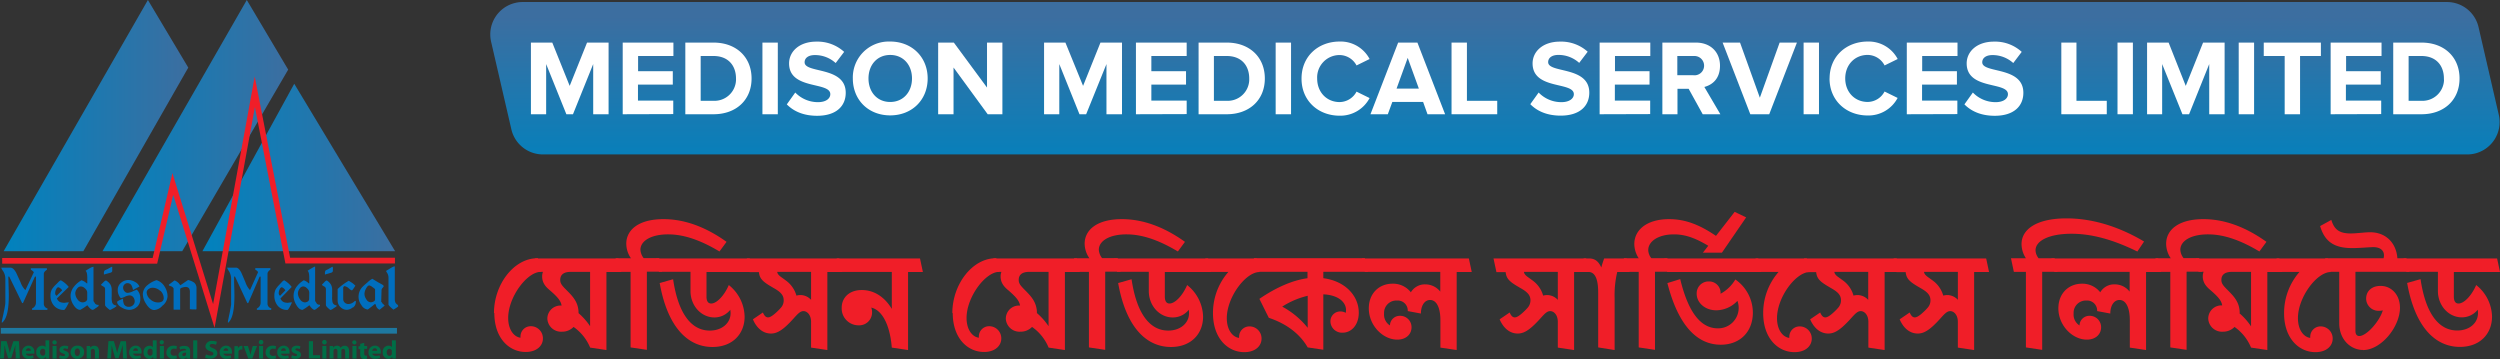 <svg xmlns="http://www.w3.org/2000/svg" xmlns:xlink="http://www.w3.org/1999/xlink" viewBox="0 0 812.5 116.68"><rect x="0" y="0" width="812.5" height="116.68" fill="#333333" stroke="none"/><defs><style>.cls-1{fill:url(#linear-gradient);}.cls-2{fill:url(#linear-gradient-2);}.cls-3{fill:url(#linear-gradient-3);}.cls-4{fill:#f01e28;}.cls-5{fill:#006ebe;}.cls-6{fill:#1e78a0;}.cls-7{fill:#006e46;}.cls-8{fill:url(#linear-gradient-4);}.cls-9{fill:#fff;}.cls-10{fill:none;}</style><linearGradient id="linear-gradient" x1="1.18" y1="1255.94" x2="61.18" y2="1255.94" gradientTransform="translate(0 -1215.11)" gradientUnits="userSpaceOnUse"><stop offset="0" stop-color="#0082be"/><stop offset="1" stop-color="#3c6ea0"/></linearGradient><linearGradient id="linear-gradient-2" x1="33.31" y1="1255.94" x2="93.66" y2="1255.94" xlink:href="#linear-gradient"/><linearGradient id="linear-gradient-3" x1="65.79" y1="1269.55" x2="128.42" y2="1269.55" xlink:href="#linear-gradient"/><linearGradient id="linear-gradient-4" x1="280.57" y1="1272.24" x2="280.57" y2="1220.58" gradientTransform="matrix(1, 0, 0.23, 1, -80.04, -1215.11)" xlink:href="#linear-gradient"/></defs><title>new-header</title><g id="Layer_2" data-name="Layer 2"><g id="Layer_1-2" data-name="Layer 1"><g id="Layer_2-2" data-name="Layer 2"><g id="Layer_1-2-2" data-name="Layer 1-2"><g id="Layer_2-2-2" data-name="Layer 2-2"><g id="Layer_1-2-2-2" data-name="Layer 1-2-2"><polygon class="cls-1" points="48.07 0 1.18 81.65 27.08 81.65 61.19 21.97 48.07 0"/><polygon class="cls-2" points="80.21 0 33.31 81.65 59.22 81.65 93.66 22.63 80.21 0"/><polygon class="cls-3" points="95.63 27.22 65.78 81.65 128.42 81.65 95.63 27.22"/><polygon class="cls-4" points="69.73 106.56 56.29 63.31 51.08 85.69 0.71 85.69 0.71 83.84 49.62 83.84 56.04 56.27 69.26 98.83 82.78 24.86 94.29 83.77 128.36 83.77 128.36 85.62 92.76 85.62 82.84 34.79 69.73 106.56"/><path class="cls-5" d="M15.36,100.7H10.41v-.44a2.07,2.07,0,0,0,1.28-1.94V89.89h-.33l-3.89,8.6H7.19L3,89.89H2.7l.06,1.8.08,3.07q.23,8.42-2.25,10.17v-.49c0-.09.2-1,.58-2.69.06-.36.13-.68.2-1s.11-.55.15-.79.13-.73.17-1a6.13,6.13,0,0,0,.05-.74V90.73a4.75,4.75,0,0,0-.62-2.45,6.9,6.9,0,0,1-.42-.63A5,5,0,0,1,.39,87H3.45c.6,0,1.18.54,1.78,1.59l.46,1,1,2.18a6.84,6.84,0,0,0,1.56,2.53L11,88.48a2.15,2.15,0,0,0-.43-.47,3.38,3.38,0,0,0-.55-.34v-.49h5.22v.49c-.67.45-1,.88-1,1.29v9.73a1.57,1.57,0,0,0,1.22,1.57l-.08.45Z"/><path class="cls-5" d="M20.75,100.73a4.15,4.15,0,0,1-3.13-1.3,4.76,4.76,0,0,1-1.2-3.28,4.27,4.27,0,0,1,.42-2.08,8.86,8.86,0,0,1,1.4-1.65l.73-.74a2.35,2.35,0,0,1,.8-.59,8.27,8.27,0,0,1,2.57,2.17L18.48,97a2.29,2.29,0,0,0,1,1.15,3.69,3.69,0,0,0,1.51.25l.71-.09.7-.06c-.8,1.67-1.35,2.5-1.65,2.5ZM20,94.06a2.58,2.58,0,0,0-.34-.32,2.36,2.36,0,0,0-.36-.26.72.72,0,0,0-.32-.11c-.3,0-.55.24-.76.73a2.53,2.53,0,0,0-.28,1.11.92.92,0,0,0,.45.93l1.81-1.78a1.15,1.15,0,0,0-.2-.29Z"/><path class="cls-5" d="M31.09,100.13a2.88,2.88,0,0,1-.89.57c-.5,0-1.1-.51-1.81-1.51a15.29,15.29,0,0,1-2.31,1.51q-1.2,0-2.25-1.68a5.53,5.53,0,0,1-.89-2.85,4.71,4.71,0,0,1,1.11-3,7.88,7.88,0,0,1,2.44-2.08,4.34,4.34,0,0,1,1.69,1h.19V90.39c0-1.37-.19-2.15-.57-2.35a13.62,13.62,0,0,1,1.3-.83,3.41,3.41,0,0,1,1.28-.51V97.85l.61.92a1.43,1.43,0,0,0,1.05.31v.38l-.91.71Zm-2.74-5.08a1.82,1.82,0,0,0-.7-1.29,2.11,2.11,0,0,0-1.34-.67,1.56,1.56,0,0,0-1.28.76,2.54,2.54,0,0,0-.57,1.51,3.44,3.44,0,0,0,.73,1.92,2.1,2.1,0,0,0,1.63,1,1.91,1.91,0,0,0,.54-.08,1.38,1.38,0,0,0,.49-.23,1.27,1.27,0,0,0,.37-.36.77.77,0,0,0,.13-.46Z"/><path class="cls-5" d="M36.7,100.26a4,4,0,0,1-1,.49c-1-.76-1.55-1.3-1.55-1.62V94a.93.93,0,0,0-.33-.76l-.66-.37c-.22-.13-.33-.25-.33-.37l.8-.78a2,2,0,0,1,.82-.58,4.29,4.29,0,0,1,1.45,1.36,3.61,3.61,0,0,1,.4,1.88v2a6.24,6.24,0,0,0,.14,1.88,1.38,1.38,0,0,0,1.36,1v.32a8.61,8.61,0,0,1-1,.65Zm-.22-13V88c0,.27-.13.46-.5.61l-.29.08-.58.16-1.34.38v-.58a1.18,1.18,0,0,1,.29-.8l.85-.38,1.3-.73h.26v.59Z"/><path class="cls-5" d="M44.56,99.7a3.75,3.75,0,0,1-2.61,1,4.89,4.89,0,0,1-2.4-.76c-1-.56-1.48-1.17-1.48-1.81,0-.13.28-.33.86-.61L40,97.05a4.09,4.09,0,0,0,.32,1.86,1.65,1.65,0,0,0,1.59.8,1.83,1.83,0,0,0,1.31-.52,1.65,1.65,0,0,0,.56-1.26,2.22,2.22,0,0,0-.44-1.31,1.48,1.48,0,0,0-1.2-.62,4,4,0,0,0-1.5.41,5,5,0,0,1-1.37.49,3.8,3.8,0,0,1-1-2.72,2.86,2.86,0,0,1,1.06-2.26A3.67,3.67,0,0,1,41.77,91a4.28,4.28,0,0,1,2.09.62,3,3,0,0,1,1.45,1.5l-2.09,1.13a4.72,4.72,0,0,0-.49-1.5,1.45,1.45,0,0,0-1.3-.72,1.29,1.29,0,0,0-1,.44,1.39,1.39,0,0,0-.42,1,1.9,1.9,0,0,0,.11.63,2.26,2.26,0,0,0,.32.54,1.81,1.81,0,0,0,.47.4,1.3,1.3,0,0,0,.58.14,4.68,4.68,0,0,0,1.75-.53l1.21-.52a3.85,3.85,0,0,1,1.15,3,3.39,3.39,0,0,1-1,2.55Z"/><path class="cls-5" d="M52.9,99.22a4,4,0,0,1-2.73,1.54c-.94,0-1.82-.64-2.63-1.92a6.06,6.06,0,0,1-1.12-3.26,3.89,3.89,0,0,1,1.45-2.86,8.43,8.43,0,0,1,3-1.67,4.71,4.71,0,0,1,2.63,2.09,5.94,5.94,0,0,1,.95,3.27,4.32,4.32,0,0,1-1.49,2.82Zm-.85-4.7a3.61,3.61,0,0,0-2.5-1,2.09,2.09,0,0,0-1.27.43A1.37,1.37,0,0,0,47.66,95a3.16,3.16,0,0,0,1.2,2.3,3.62,3.62,0,0,0,2.41,1c1.3,0,1.94-.48,1.94-1.45a3.28,3.28,0,0,0-1.16-2.41Z"/><path class="cls-5" d="M63.42,100.56h-.87l-.84-.07V95.05a2.38,2.38,0,0,0-.26-1.31,1.32,1.32,0,0,0-1.2-.48,3.75,3.75,0,0,0-1,.2c-.46.13-.7.3-.7.53v6.65H56.42V93.91c0-.28-.2-.53-.59-.76L55.49,93a2.18,2.18,0,0,1-.6-.24V92.5l1.84-1.37a3.81,3.81,0,0,1,1.44,1l.43.59L61.13,91a5.66,5.66,0,0,1,2,.87,2.35,2.35,0,0,1,.73,1.91v6.7a.73.73,0,0,1-.5.09Z"/><path class="cls-5" d="M88.16,100.7H83.48v-.44a2.06,2.06,0,0,0,1.22-1.94V89.89h-.31l-3.71,8.6h-.3l-4-8.6h-.3v1.8l.09,3.07q.21,8.42-2.09,10.17v-.49c0-.09.18-1,.54-2.69.08-.36.14-.68.19-1s.11-.55.15-.79.12-.73.15-1,0-.55,0-.74V90.73a4.86,4.86,0,0,0-.6-2.45c-.15-.21-.27-.42-.4-.63a5.58,5.58,0,0,1-.3-.66h2.92c.56,0,1.13.54,1.68,1.59.07.16.22.49.44,1s.53,1.25.92,2.18a7,7,0,0,0,1.49,2.53l2.62-5.85a1.81,1.81,0,0,0-.4-.47,3.58,3.58,0,0,0-.52-.34v-.49h4.92v.49c-.63.45-.94.88-.94,1.29v9.73a1.56,1.56,0,0,0,1.26,1.57l-.08.45Z"/><path class="cls-5" d="M93.31,100.73a3.87,3.87,0,0,1-3-1.3,4.9,4.9,0,0,1-1.14-3.28,4.65,4.65,0,0,1,.4-2.08,9.16,9.16,0,0,1,1.33-1.65l.69-.74a2.23,2.23,0,0,1,.77-.59,8.21,8.21,0,0,1,2.45,2.17L91.14,97a2.21,2.21,0,0,0,1,1.15,3.33,3.33,0,0,0,1.43.25l.68-.09.66-.06c-.76,1.67-1.28,2.5-1.55,2.5Zm-.77-6.67a1.87,1.87,0,0,0-.31-.32,2.88,2.88,0,0,0-.35-.26.77.77,0,0,0-.3-.11c-.28,0-.53.24-.73.73a2.86,2.86,0,0,0-.26,1.11,1,1,0,0,0,.43.93l1.72-1.78a1,1,0,0,0-.2-.29Z"/><path class="cls-5" d="M103.1,100.13a2.79,2.79,0,0,1-.83.57c-.48,0-1-.51-1.74-1.51a12.72,12.72,0,0,1-2.19,1.51c-.76,0-1.47-.56-2.08-1.68a5.75,5.75,0,0,1-.85-2.85,5,5,0,0,1,1-3,7.83,7.83,0,0,1,2.32-2.08,4.06,4.06,0,0,1,1.6,1h.18V90.39c0-1.37-.18-2.15-.55-2.35a13.18,13.18,0,0,1,1.27-.83c.69-.4,1-.59,1.18-.55V97.81l.59.92a1.3,1.3,0,0,0,1,.31v.38l-.87.71Zm-2.59-5.08a1.86,1.86,0,0,0-.67-1.29,1.9,1.9,0,0,0-1.27-.67,1.46,1.46,0,0,0-1.22.76,2.64,2.64,0,0,0-.54,1.51,3.51,3.51,0,0,0,.7,1.92,2,2,0,0,0,1.54,1,1.89,1.89,0,0,0,.53-.08A1.65,1.65,0,0,0,100,98a1.06,1.06,0,0,0,.34-.36.84.84,0,0,0,.13-.46Z"/><path class="cls-5" d="M108.38,100.26a3.69,3.69,0,0,1-1,.49c-1-.76-1.46-1.3-1.46-1.62V94a1,1,0,0,0-.32-.76l-.63-.37c-.22-.13-.32-.25-.32-.37l.76-.78a1.86,1.86,0,0,1,.78-.58,4,4,0,0,1,1.37,1.36,3.51,3.51,0,0,1,.39,1.88v2a6.76,6.76,0,0,0,.13,1.85,1.34,1.34,0,0,0,1.3,1v.32a7.35,7.35,0,0,1-1,.65Zm-.2-13V88c0,.27-.13.46-.48.61l-.28.08-.53.16-1.29.38v-.58a1.17,1.17,0,0,1,.28-.8l.8-.38,1.24-.73h.24v.34a.41.41,0,0,1,.06.26Z"/><path class="cls-5" d="M114.64,99.9a3.14,3.14,0,0,1-1.9.79,2.9,2.9,0,0,1-2.09-.89,2.79,2.79,0,0,1-.91-2.08v-3.8a18.53,18.53,0,0,1,3.61-2.67l1.15.73a8.66,8.66,0,0,1,1,.87c-.62,1-1,1.53-1.17,1.53a3.12,3.12,0,0,1-1-.69A2.66,2.66,0,0,0,112,93a.39.39,0,0,0-.32.2.59.59,0,0,0-.14.37v3.61a1.59,1.59,0,0,0,.5,1.17,1.78,1.78,0,0,0,1.2.46,3,3,0,0,0,2.09-1h.31v.46a2.17,2.17,0,0,1-1,1.73Z"/><path class="cls-5" d="M123.43,100.7a2.08,2.08,0,0,1-1.3-1.75l-.33-.15c-.1.1-.34.31-.7.6s-.9.7-1.57,1.2a2.77,2.77,0,0,1-2.08-1.46,4.31,4.31,0,0,1-.92-2.57,4.64,4.64,0,0,1,1.24-3.3c.27-.28.81-.77,1.64-1.47A7.4,7.4,0,0,1,121,90.6l1.94,1.18,1,.54c.52.29.77.52.77.69a1.47,1.47,0,0,1-.34.51,1.42,1.42,0,0,0-.37.72L123.9,98c0,.16,0,.24.08.25l.12-.12a1.08,1.08,0,0,0,.44.7,3.25,3.25,0,0,1,.48.5l-1.64,1.33ZM121.94,94a8.11,8.11,0,0,0-.92-.72,2.54,2.54,0,0,0-1-.52c-.35,0-.73.36-1.09,1.1a3.55,3.55,0,0,0-.48,1.62,3.08,3.08,0,0,0,.59,1.77,1.76,1.76,0,0,0,1.46,1,2,2,0,0,0,.87-.24.78.78,0,0,0,.53-.69V94Z"/><path class="cls-5" d="M127.89,100.66c-1.09-.9-1.63-1.47-1.63-1.69V90.28a3.1,3.1,0,0,0-.73-2V88l1.4-.85c.76-.46,1.22-.64,1.38-.55V97.13a2.63,2.63,0,0,0,.28,1.35l.21.23a2,2,0,0,0,.35.3.65.65,0,0,1,.27.49c0,.17-.51.53-1.53,1.12Z"/><rect class="cls-6" x="0.26" y="106.58" width="128.75" height="1.85"/><path class="cls-7" d="M5,114.37c0-.68,0-1.48,0-2.31H5c-.19.72-.43,1.52-.66,2.17l-.7,2.19h-1L2,114.26c-.2-.66-.37-1.45-.52-2.2h0c0,.75-.06,1.63-.09,2.33l-.12,2.09H0l.37-5.62H2.12l.57,1.89a19.44,19.44,0,0,1,.49,2h0c.16-.64.36-1.38.55-2l.62-1.87H6.14l.32,5.62H5.1v-2.11Z"/><path class="cls-7" d="M8.41,114.87c0,.53.57.78,1.19.78a3.31,3.31,0,0,0,1.16-.18l.17.86a4.12,4.12,0,0,1-1.52.26,2,2,0,0,1-2.24-1.71,1.61,1.61,0,0,1,0-.38,2.07,2.07,0,0,1,2-2.16h.08a1.85,1.85,0,0,1,1.9,1.78c0,.1,0,.21,0,.31a2.17,2.17,0,0,1,0,.51H8.41ZM10,114a.74.74,0,0,0-.65-.82H9.22a.85.85,0,0,0-.81.82Z"/><path class="cls-7" d="M16,110.61v5.91H14.91v-.6h0a1.5,1.5,0,0,1-1.32.69,1.89,1.89,0,0,1-1.8-2,.49.49,0,0,1,0-.12,1.94,1.94,0,0,1,1.73-2.14h.15a1.3,1.3,0,0,1,1.11.45h0v-2.2H16Zm-1.3,3.57a.89.89,0,0,0,0-.23.77.77,0,0,0-.77-.61c-.61,0-.91.51-.91,1.14s.35,1.12.9,1.12a.76.76,0,0,0,.77-.61v-.81Z"/><path class="cls-7" d="M17.72,111.92a.67.67,0,0,1-.71-.64.06.06,0,0,1,0,0,.69.69,0,0,1,.7-.68h.05a.68.68,0,0,1,0,1.36Zm-.64,4.6v-4.07h1.31v4.07Z"/><path class="cls-7" d="M19.44,115.42a2.59,2.59,0,0,0,1.12.29c.4,0,.57-.11.57-.32s-.13-.32-.62-.48c-.88-.28-1.21-.74-1.2-1.22,0-.76.67-1.34,1.71-1.34a3,3,0,0,1,1.18.24l-.23.87a2.18,2.18,0,0,0-.91-.22c-.32,0-.5.13-.5.32s.16.31.68.48c.8.27,1.14.65,1.14,1.25,0,.77-.62,1.32-1.82,1.32a3,3,0,0,1-1.35-.29Z"/><path class="cls-7" d="M25.13,116.61a2.09,2.09,0,0,1-2.19-2v-.11a2.08,2.08,0,0,1,2-2.16h.26a2,2,0,0,1,2.15,1.87,1.47,1.47,0,0,1,0,.21,2.07,2.07,0,0,1-2,2.16A.81.81,0,0,1,25.13,116.61Zm0-.91c.51,0,.84-.49.84-1.22s-.24-1.22-.84-1.22-.86.62-.86,1.22.3,1.22.85,1.22Z"/><path class="cls-7" d="M28.16,113.75v-1.3h1.13l.07.56h0a1.5,1.5,0,0,1,1.29-.64c.87,0,1.51.56,1.51,1.75v2.41H30.85v-2.26c0-.52-.19-.88-.66-.88a.71.71,0,0,0-.67.48.81.81,0,0,0,0,.31v2.35H28.17v-2.78Z"/><path class="cls-7" d="M39.9,114.37v-2.31h0c-.2.72-.44,1.52-.65,2.17l-.71,2.19h-1.1l-.62-2.16c-.19-.66-.38-1.45-.53-2.2h0c0,.75-.06,1.63-.09,2.33l-.12,2.09H34.86l.38-5.62H37l.57,1.89a20.1,20.1,0,0,1,.49,2h0c.15-.64.35-1.38.55-2l.61-1.87h1.73l.31,5.62H40l-.09-2.15Z"/><path class="cls-7" d="M43.28,114.87c0,.53.58.78,1.19.78a3.24,3.24,0,0,0,1.16-.18l.18.86a4.21,4.21,0,0,1-1.53.26A2,2,0,0,1,42,114.86c0-.12,0-.24,0-.36a2.08,2.08,0,0,1,2-2.16h.09A1.84,1.84,0,0,1,46,114.11a1.61,1.61,0,0,1,0,.31,2.22,2.22,0,0,1-.06.51H43.28Zm1.55-.87a.75.75,0,0,0-.66-.82H44.1a.85.85,0,0,0-.82.82Z"/><path class="cls-7" d="M50.91,110.61v5.91H49.78v-.6h0a1.5,1.5,0,0,1-1.32.69,1.89,1.89,0,0,1-1.8-2v-.1a1.94,1.94,0,0,1,1.73-2.14h.16a1.31,1.31,0,0,1,1.11.45h0v-2.2Zm-1.32,3.57a.89.89,0,0,0,0-.23.76.76,0,0,0-.77-.61c-.6,0-.9.51-.9,1.14s.35,1.12.89,1.12a.76.76,0,0,0,.77-.61,1.31,1.31,0,0,0,0-.28Z"/><path class="cls-7" d="M52.61,111.92a.68.68,0,0,1-.73-.63v-.05a.69.69,0,0,1,.7-.68h0a.68.68,0,1,1,0,1.36Zm-.65,4.6v-4.07h1.31v4.07Z"/><path class="cls-7" d="M57.48,116.41a2.75,2.75,0,0,1-1.17.2,2,2,0,0,1-2.22-1.8,2.81,2.81,0,0,1,0-.29,2.17,2.17,0,0,1,2.17-2.17l.25,0a2.8,2.8,0,0,1,1,.16l-.19.94a1.68,1.68,0,0,0-.73-.12,1,1,0,0,0-1.14.94.61.61,0,0,0,0,.19,1,1,0,0,0,.92,1.15,1,1,0,0,0,.24,0,1.74,1.74,0,0,0,.74-.14l.15.93Z"/><path class="cls-7" d="M61.75,115.54a5.15,5.15,0,0,0,.07,1H60.64l-.07-.41h0a1.53,1.53,0,0,1-1.2.5A1.27,1.27,0,0,1,58,115.48a.13.13,0,0,1,0-.06c0-1,1-1.55,2.49-1.55h0c0-.22-.13-.52-.78-.52a2.42,2.42,0,0,0-1.15.29l-.25-.86a3.41,3.41,0,0,1,1.63-.36c1.41,0,1.85.79,1.85,1.75v1.42Zm-1.26-.94c-.7,0-1.24.16-1.24.64a.49.49,0,0,0,.46.49h.07a.7.7,0,0,0,.67-.47.38.38,0,0,0,0-.21Z"/><path class="cls-7" d="M62.79,110.61h1.32v5.91H62.79Z"/><path class="cls-7" d="M67,115.21a3.31,3.31,0,0,0,1.45.36c.59,0,.91-.24.91-.62s-.27-.55-1-.79c-1-.32-1.6-.85-1.6-1.67A2,2,0,0,1,69,110.8a3.62,3.62,0,0,1,1.49.28l-.29,1a2.69,2.69,0,0,0-1.21-.28c-.57,0-.85.26-.85.55s.32.51,1,.79c1,.37,1.5.89,1.5,1.69s-.74,1.73-2.34,1.73a4.06,4.06,0,0,1-1.65-.34l.27-1Z"/><path class="cls-7" d="M72.63,114.87c0,.53.57.78,1.19.78a3.31,3.31,0,0,0,1.16-.18l.17.86a4.12,4.12,0,0,1-1.52.26,2,2,0,0,1-2.24-1.73,2.17,2.17,0,0,1,0-.36,2.07,2.07,0,0,1,2-2.16h.08a1.85,1.85,0,0,1,1.9,1.78,1.62,1.62,0,0,1,0,.31,1.77,1.77,0,0,1,0,.51H72.63Zm1.54-.87a.74.74,0,0,0-.65-.82h-.08a.85.85,0,0,0-.81.82Z"/><path class="cls-7" d="M76.18,113.83v-1.34h1.11l.06.75h0a1.23,1.23,0,0,1,1.14-.84h.27v1.2a1,1,0,0,0-.35,0,.83.83,0,0,0-.91.63,1.31,1.31,0,0,0,0,.28v2.09H76.18Z"/><path class="cls-7" d="M80.58,112.45l.57,1.89a9.94,9.94,0,0,1,.24,1h0l.23-1,.54-1.89h1.38L82,116.52H80.69l-1.52-4.07Z"/><path class="cls-7" d="M84.82,111.92a.67.67,0,0,1-.71-.64.06.06,0,0,1,0,0,.74.74,0,0,1,.68-.8.73.73,0,0,1,.8.67.74.74,0,0,1-.68.8h-.08Zm-.64,4.6v-4.07h1.31v4.07Z"/><path class="cls-7" d="M89.71,116.41a2.78,2.78,0,0,1-1.17.2,2,2,0,0,1-2.22-1.8,1.41,1.41,0,0,1,0-.29,2.16,2.16,0,0,1,2.14-2.17,1.23,1.23,0,0,1,.27,0,2.86,2.86,0,0,1,1,.16l-.21.94a1.65,1.65,0,0,0-.73-.12,1,1,0,0,0-1.13,1v.18a1,1,0,0,0,.93,1.15.81.81,0,0,0,.22,0,1.76,1.76,0,0,0,.75-.14l.16.93Z"/><path class="cls-7" d="M91.34,114.87c0,.53.58.78,1.19.78a3.24,3.24,0,0,0,1.16-.18l.18.86a4.16,4.16,0,0,1-1.52.26,2,2,0,0,1-2.24-1.71,2.42,2.42,0,0,1,0-.38,2.08,2.08,0,0,1,2-2.16h.09a1.84,1.84,0,0,1,1.89,1.78,1.61,1.61,0,0,1,0,.31,2.18,2.18,0,0,1,0,.51H91.35Zm1.55-.87a.75.75,0,0,0-.65-.82h-.08a.85.85,0,0,0-.82.82Z"/><path class="cls-7" d="M94.87,115.42a2.64,2.64,0,0,0,1.14.29c.38,0,.55-.11.55-.32s-.12-.32-.62-.48c-.87-.28-1.21-.74-1.19-1.22,0-.76.66-1.34,1.71-1.34a3,3,0,0,1,1.17.24l-.21.87a2.43,2.43,0,0,0-.92-.22c-.32,0-.5.13-.5.32s.15.31.68.48c.8.27,1.13.65,1.14,1.25,0,.77-.61,1.32-1.81,1.32a3.1,3.1,0,0,1-1.37-.29Z"/><path class="cls-7" d="M100.42,110.9h1.3v4.55H104v1h-3.62v-5.6Z"/><path class="cls-7" d="M105.42,111.92a.68.68,0,0,1-.72-.64v0a.74.74,0,1,1,.8.67h-.08Zm-.65,4.6v-4.07h1.31v4.07Z"/><path class="cls-7" d="M107.14,113.75v-1.3h1.11V113h0a1.47,1.47,0,0,1,1.29-.64,1.17,1.17,0,0,1,1.15.69h0a1.76,1.76,0,0,1,.55-.5,1.54,1.54,0,0,1,.79-.19c.81,0,1.43.54,1.43,1.76v2.4h-1.28v-2.21c0-.6-.2-.93-.62-.93a.63.63,0,0,0-.61.44,1.6,1.6,0,0,0,0,.31v2.38h-1.28v-2.29c0-.51-.19-.85-.61-.85a.65.65,0,0,0-.62.45.7.7,0,0,0-.06.32v2.36h-1.27v-2.77Z"/><path class="cls-7" d="M115.19,111.92a.69.69,0,0,1-.72-.64v0a.69.69,0,0,1,.7-.68h0a.68.68,0,0,1,0,1.36Zm-.64,4.6v-4.07h1.31v4.07Z"/><path class="cls-7" d="M118.37,111.34v1.11h.94v.93h-.94v1.49c0,.5.13.72.52.72h.38v1a2.9,2.9,0,0,1-.83.1,1.36,1.36,0,0,1-1-.34,1.67,1.67,0,0,1-.37-1.21v-1.68h-.56v-.93h.56v-.77l1.28-.34Z"/><path class="cls-7" d="M121,114.87c0,.53.58.78,1.19.78a3.33,3.33,0,0,0,1.17-.18l.17.86a4.16,4.16,0,0,1-1.52.26,2,2,0,0,1-2.24-1.73,2.17,2.17,0,0,1,0-.36,2.08,2.08,0,0,1,2-2.16h.09a1.84,1.84,0,0,1,1.89,1.78,1.61,1.61,0,0,1,0,.31,2.22,2.22,0,0,1-.06.51H121Zm1.55-.87a.75.75,0,0,0-.65-.82h-.08a.85.85,0,0,0-.82.82Z"/><path class="cls-7" d="M128.66,110.61v5.91H127.5l0-.6h0a1.48,1.48,0,0,1-1.31.69,1.9,1.9,0,0,1-1.81-2s0-.08,0-.12a1.94,1.94,0,0,1,1.73-2.14h.15a1.33,1.33,0,0,1,1.12.45h0v-2.2h1.32Zm-1.3,3.57V114a.78.78,0,0,0-.78-.61c-.6,0-.9.51-.9,1.14s.35,1.12.89,1.12a.78.78,0,0,0,.78-.61v-.81Z"/><path class="cls-8" d="M166.2,42.06l-6.59-28.5A10.53,10.53,0,0,1,167.51.93a9.87,9.87,0,0,1,2.42-.27H795.27a10.52,10.52,0,0,1,10.26,8.17l6.58,28.5a10.52,10.52,0,0,1-7.92,12.6,10.83,10.83,0,0,1-2.34.26H176.46A10.53,10.53,0,0,1,166.2,42.06Z"/><path class="cls-9" d="M192.79,37.13V20.82l-6.57,16.31h-2.15L177.5,20.82V37.13h-4.95V13.84h6.94l5.66,14.07,5.64-14.07h7V37.13Z"/><path class="cls-9" d="M202.38,37.13V13.84h16.48V18.2H207.38v4.93h11.28v4.36H207.34V32.7h11.47v4.38Z"/><path class="cls-9" d="M222.73,37.13V13.84h9.18c7.3,0,12.35,4.65,12.35,11.67s-5.06,11.62-12.35,11.62ZM239.2,25.51c0-4.18-2.51-7.31-7.3-7.31h-4.18V32.76h4.18a7,7,0,0,0,7.3-6.6C239.21,25.94,239.21,25.72,239.2,25.51Z"/><path class="cls-9" d="M247.79,37.13V13.84h5V37.13Z"/><path class="cls-9" d="M255.77,33.84l2.69-3.77a10.19,10.19,0,0,0,7.39,3.13c2.73,0,4-1.27,4-2.59,0-4.17-13.4-1.3-13.4-10,0-3.87,3.34-7.08,8.83-7.08a12.86,12.86,0,0,1,9.07,3.33l-2.76,3.63a9.92,9.92,0,0,0-6.78-2.59c-2.08,0-3.31.94-3.31,2.35,0,3.69,13.36,1.21,13.36,9.91,0,4.25-3,7.47-9.32,7.47-4.46,0-7.68-1.51-9.83-3.71Z"/><path class="cls-9" d="M277.17,25.5a11.68,11.68,0,0,1,11.3-12c.28,0,.56,0,.85,0,7,0,12.17,5,12.17,12s-5.12,12-12.17,12S277.17,32.52,277.17,25.5Zm19.23,0c0-4.36-2.79-7.64-7.08-7.64s-7.06,3.28-7.06,7.64,2.77,7.64,7.06,7.64,7.08-3.31,7.08-7.64Z"/><path class="cls-9" d="M321,37.13l-11.1-15.19V37.13h-5V13.84h5.1l10.78,14.61V13.84h5V37.13Z"/><path class="cls-9" d="M359.6,37.13V20.82L353,37.13h-2.17l-6.56-16.31V37.13h-4.95V13.84h6.94L352,27.91l5.65-14.07h7V37.13Z"/><path class="cls-9" d="M369.18,37.13V13.84h16.49V18.2H374.19v4.93h11.27v4.36H374.19V32.7h11.48v4.38Z"/><path class="cls-9" d="M389.54,37.13V13.84h9.17c7.3,0,12.36,4.65,12.36,11.67S406,37.13,398.71,37.13ZM406,25.51c0-4.18-2.51-7.31-7.3-7.31h-4.18V32.76h4.18a7,7,0,0,0,7.3-6.62Q406,25.83,406,25.51Z"/><path class="cls-9" d="M414.59,37.13V13.84h5V37.13Z"/><path class="cls-9" d="M423,25.5c0-7.16,5.4-12,12.38-12a10.64,10.64,0,0,1,9.74,5.68l-4.25,2.09a6.29,6.29,0,0,0-5.49-3.38,7.28,7.28,0,0,0-7.3,7.64c0,4.39,3.06,7.64,7.3,7.64a6.28,6.28,0,0,0,5.49-3.39l4.25,2.09a10.75,10.75,0,0,1-9.74,5.73c-7,0-12.38-4.9-12.38-12Z"/><path class="cls-9" d="M463.94,37.13l-1.43-4h-10l-1.47,4H445.4l9-23.29h6.26l9,23.29ZM457.51,18.8l-3.63,10h7.25l-3.63-10Z"/><path class="cls-9" d="M471.75,37.13V13.84h5V32.76h9.85v4.37Z"/><path class="cls-9" d="M497.36,33.84l2.7-3.77a10.19,10.19,0,0,0,7.39,3.13c2.73,0,4.05-1.27,4.05-2.59,0-4.17-13.41-1.3-13.41-10,0-3.87,3.35-7.08,8.84-7.08A12.86,12.86,0,0,1,516,16.81l-2.76,3.63a10,10,0,0,0-6.77-2.59c-2.08,0-3.32.94-3.32,2.35,0,3.69,13.37,1.21,13.37,9.91,0,4.25-3,7.47-9.32,7.47-4.47,0-7.69-1.51-9.84-3.71Z"/><path class="cls-9" d="M519.88,37.13V13.84h16.47V18.2H524.87v4.93H536.1v4.36H524.83V32.7h11.48v4.38Z"/><path class="cls-9" d="M553.38,37.13l-4.57-8.27h-3.63v8.27h-4.91V13.84h10.89C556,13.84,559,17,559,21.35s-2.59,6.26-5.09,6.91l5.21,8.87Zm.45-15.78a3.13,3.13,0,0,0-3.11-3.15,2.31,2.31,0,0,0-.37,0h-5.22v6.25h5.22a3.11,3.11,0,0,0,3.46-2.75A2.36,2.36,0,0,0,553.83,21.35Z"/><path class="cls-9" d="M568.85,37.13l-9-23.29h5.66l6.44,17.91,6.43-17.91H584l-9,23.29Z"/><path class="cls-9" d="M586.17,37.13V13.84h5V37.13Z"/><path class="cls-9" d="M594.62,25.5c0-7.16,5.41-12,12.4-12a10.65,10.65,0,0,1,9.73,5.68l-4.26,2.09A6.25,6.25,0,0,0,607,17.85c-4.24,0-7.3,3.24-7.3,7.64s3.06,7.64,7.3,7.64a6.25,6.25,0,0,0,5.48-3.39l4.25,2.09a10.72,10.72,0,0,1-9.73,5.7c-7,0-12.4-4.89-12.4-12Z"/><path class="cls-9" d="M619.71,37.13V13.84h16.48V18.2H624.71v4.93H636v4.36H624.67V32.7h11.47v4.38Z"/><path class="cls-9" d="M638.49,33.84l2.69-3.77a10.23,10.23,0,0,0,7.4,3.13c2.72,0,4-1.27,4-2.59,0-4.17-13.41-1.3-13.41-10,0-3.87,3.35-7.08,8.84-7.08a12.81,12.81,0,0,1,9.05,3.33l-2.75,3.63a10,10,0,0,0-6.76-2.59c-2.09,0-3.32.94-3.32,2.35,0,3.69,13.36,1.21,13.36,9.91,0,4.25-3,7.47-9.31,7.47-4.47,0-7.68-1.51-9.84-3.71Z"/><path class="cls-9" d="M669.93,37.13V13.84h4.92V32.76h9.85v4.37Z"/><path class="cls-9" d="M688.19,37.13V13.84h5V37.13Z"/><path class="cls-9" d="M718,37.13V20.82l-6.55,16.31h-2.16L702.7,20.82V37.13h-4.9V13.84h7l5.57,14.07L716,13.84h7V37.13Z"/><path class="cls-9" d="M727.58,37.13V13.84h5V37.13Z"/><path class="cls-9" d="M742.52,37.13V18.2h-6.8V13.84h18.57V18.2h-6.77V37.13Z"/><path class="cls-9" d="M757.46,37.13V13.84H774V18.2H762.48v4.93h11.27v4.36H762.42V32.7h11.47v4.38Z"/><path class="cls-9" d="M777.8,37.13V13.84H787c7.31,0,12.35,4.65,12.35,11.67S794.28,37.13,787,37.13Zm16.47-11.62c0-4.18-2.51-7.31-7.3-7.31H782.8V32.76H787a7,7,0,0,0,7.3-6.6C794.28,25.94,794.28,25.72,794.27,25.51Z"/><rect class="cls-10" x="159.37" y="0.66" width="653.13" height="49.58"/><rect class="cls-10" x="165.96" y="7.24" width="639.96" height="36.41"/><rect class="cls-10" x="172.54" y="13.82" width="626.79" height="23.24"/><path class="cls-4" d="M160.54,101.78c0-9.52,6.63-17.84,14-17.84h.3l.94,4.41h0c-4.5,0-10.62,8.18-10.62,15,0,3.78,1.87,6.15,4,6.41a1.62,1.62,0,0,1,0-.44,3.32,3.32,0,0,1,3.35-3.3h.11a3.93,3.93,0,0,1,3.83,4c0,2.26-1.92,4.37-5.6,4.37-5.39,0-10.19-4.5-10.19-12.64Z"/><path class="cls-4" d="M173.89,84H201l.94,4.41h-4.85v25.35l-5.29-.79a15.36,15.36,0,0,0-5.39-6.72,5.09,5.09,0,0,1-3.77,1.55,4.46,4.46,0,0,1-4.75-4.16.76.76,0,0,1,0-.15,4.27,4.27,0,0,1,4.35-4.19h.28c-.27-1.65-1.51-2.94-3.69-4.85-1.2-1-2.63-2.3-2.63-4.58a4.1,4.1,0,0,1,.26-1.51h-1.64ZM188,101.75a20.79,20.79,0,0,1,3.78,4.27V88.36h-6.33c-2,0-3.38.75-3.38,2.63,0,1.2.67,1.91,2.09,3.34,1.87,1.87,3.87,3.86,3.87,7.37h0Z"/><path class="cls-4" d="M210.23,88.35V113.7l-5.29-.79V88.35H201l-.94-4.41h5a8.41,8.41,0,0,1-1.52-4.72c0-4.49,4-8,12.09-8,6.59,0,13.48,2.35,20.5,7.38l-2.3,3.13c-6.46-3.87-11.83-5.56-16.69-5.56-5.78,0-9,2.26-9,5a4.85,4.85,0,0,0,1.05,2.72h5.07l.93,4.41h-4.9Z"/><path class="cls-4" d="M213.25,84h30.42l.94,4.41h-15v8c0,1.48.53,2.23,1.52,2.23,1.86,0,4.31-2.68,5.73-6A13.44,13.44,0,0,1,242,102.93c0,5.48-3.82,9.84-10.44,9.84-8,0-14.6-6.4-17.16-20.78l4.36-1.24c1.69,11.47,6.1,16.69,11.92,16.69,4,0,6.76-2.48,6.76-5.64a10.35,10.35,0,0,0-.09-1.12,6.6,6.6,0,0,1-5.16,2.49c-4.32,0-7.78-3.82-7.78-8.58V88.33H214.16l-.94-4.41Z"/><path class="cls-4" d="M242.74,84H272.8l.94,4.41h-4.85v25.35l-5.29-.79v-8.35c0-2.3-1.29-3.51-2.48-3.51-1.43,0-2.5,1.78-4.63,3.91-2.68,2.72-4.37,3.38-5.92,3.38-2.32,0-4.5-1.42-5.88-4.62l3.25-2.22c.62,1.41,1.2,1.59,1.69,1.59s1.42-.3,3.6-2.52c.22-.22.4-.45.57-.63a3.52,3.52,0,0,0,.9-2.35c0-1.55-.75-2.53-2.72-3.73-3.46-2-5.11-2.94-5.33-5.47h-3l-.93-4.4ZM263.6,97.43V88.36h-11c.1,1.12,1.43,1.73,2.68,2.71a9.09,9.09,0,0,1,3.56,5,5.56,5.56,0,0,1,1.28-.18,4.73,4.73,0,0,1,3.52,1.6Z"/><path class="cls-4" d="M271.87,84H299l.94,4.41h-4.82v25.35l-5.29-.79c-.63-8-3.48-12.32-6.68-13a3.5,3.5,0,0,1,.27,1.43,4.18,4.18,0,0,1-4,4.33h-.48a5.47,5.47,0,0,1-5.39-5.55v-.15c0-3.24,2.4-5.77,6.54-5.77,3.82,0,7.31,2.09,9.75,6.13V88.38h-17l-.94-4.4Z"/><path class="cls-4" d="M309.51,101.78c0-9.52,6.63-17.84,14-17.84h.3l.94,4.41h0c-4.49,0-10.62,8.18-10.62,15,0,3.78,1.87,6.15,4,6.41a1.62,1.62,0,0,1,0-.44,3.33,3.33,0,0,1,3.35-3.3h.11a3.93,3.93,0,0,1,3.83,4c0,2.26-1.92,4.37-5.6,4.37-5.39,0-10.18-4.5-10.18-12.64Z"/><path class="cls-4" d="M322.86,84H350l.94,4.41h-4.85v25.35l-5.29-.79a15.29,15.29,0,0,0-5.39-6.72,5.08,5.08,0,0,1-3.77,1.55,4.46,4.46,0,0,1-4.75-4.16s0-.1,0-.15a4.27,4.27,0,0,1,4.35-4.19h.28c-.27-1.65-1.52-2.94-3.69-4.85-1.21-1-2.63-2.3-2.63-4.58a4.1,4.1,0,0,1,.26-1.51h-1.64ZM337,101.75a20.79,20.79,0,0,1,3.78,4.27V88.36h-6.32c-2,0-3.38.75-3.38,2.63,0,1.2.66,1.91,2.08,3.34C335,96.2,337,98.19,337,101.7h0Z"/><path class="cls-4" d="M359.19,88.35V113.7l-5.29-.79V88.35H350l-.94-4.41h5a8.42,8.42,0,0,1-1.55-4.72c0-4.49,4-8,12.1-8,6.59,0,13.48,2.35,20.5,7.38l-2.3,3.13c-6.46-3.87-11.83-5.56-16.69-5.56-5.78,0-9,2.26-9,5a4.85,4.85,0,0,0,1.05,2.72h5.07l.93,4.41h-4.9Z"/><path class="cls-4" d="M362.22,84h30.42l.93,4.41h-15v8c0,1.48.54,2.23,1.52,2.23,1.86,0,4.32-2.68,5.73-6A13.44,13.44,0,0,1,391,102.93c0,5.48-3.82,9.84-10.43,9.84-8,0-14.61-6.4-17.17-20.78l4.36-1.24c1.69,11.47,6.1,16.69,11.92,16.69,4,0,6.76-2.48,6.76-5.64a10.35,10.35,0,0,0-.09-1.12,6.62,6.62,0,0,1-5.21,2.49c-4.32,0-7.78-3.82-7.78-8.58V88.33H363.06l-.94-4.41Z"/><path class="cls-4" d="M391.71,84H408.4l.94,4.41h0c-4.5,0-10.63,8.18-10.63,15,0,3.78,1.86,6.15,4,6.41a1.3,1.3,0,0,1,0-.44,3.34,3.34,0,0,1,3.38-3.3h.1a3.91,3.91,0,0,1,3.81,4c0,2.26-1.91,4.37-5.6,4.37-5.37,0-10.18-4.5-10.18-12.64a20.23,20.23,0,0,1,5-13.43h-6.54L391.72,84Z"/><path class="cls-4" d="M425,112.91c-2.49-4.32-6.76-7.66-12.64-9.62l-3.06-6.16c5.33-3.65,10.75-6.06,15.64-6.71V88.33h-16.5l-.94-4.41h36.08l1,4.41H430.08v2.09c7,.88,11.52,5.64,11.52,11.2,0,4.17-2.54,6.5-5.21,6.5a3.76,3.76,0,0,1-4-3.54s0-.1,0-.14a3.19,3.19,0,0,1,3.15-3.22h.14a3.59,3.59,0,0,1,1.69.45,6.53,6.53,0,0,0,.09-.9c0-2.49-2.4-4.89-7.38-5.11v18Zm0-16.78a26.84,26.84,0,0,0-8.28,3.52,27,27,0,0,1,8.28,6.89Z"/><path class="cls-4" d="M442.68,84h34.7l.94,4.41h-4.9v25.35l-5.29-.79v-8.86c0-4.54-1.47-6.62-3.33-6.62s-3,1.91-3,4.41l-4.28-.8a3.26,3.26,0,0,0-3.07-3.43H454a4,4,0,0,0-4.18,3.87,3.38,3.38,0,0,0,0,.45,4.15,4.15,0,0,0,1.91,3.78,3.2,3.2,0,0,1,3.29-3.13h.09a3.69,3.69,0,0,1,3.64,3.74v0c0,2.17-1.69,4-4.63,4-4.67,0-9.26-4.58-9.26-10.18,0-4.76,3.26-8,7.7-8A7.31,7.31,0,0,1,458.53,95a5.27,5.27,0,0,1,4.67-2.58,6.17,6.17,0,0,1,4.89,2.36V88.36H443.58L442.64,84Z"/><path class="cls-4" d="M485.43,84H515.5l.93,4.41h-4.85v25.35l-5.29-.79v-8.35c0-2.3-1.29-3.51-2.48-3.51-1.43,0-2.48,1.78-4.63,3.91-2.67,2.72-4.36,3.38-5.92,3.38-2.31,0-4.49-1.42-5.88-4.62l3.26-2.22c.61,1.41,1.2,1.59,1.69,1.59s1.41-.3,3.59-2.52c.22-.22.4-.45.58-.63a3.62,3.62,0,0,0,.9-2.35c0-1.55-.76-2.53-2.73-3.73-3.46-2-5.11-2.94-5.33-5.47h-3l-.94-4.4Zm20.86,13.48V88.36h-11c.09,1.12,1.43,1.73,2.68,2.71a9.07,9.07,0,0,1,3.55,5,5.57,5.57,0,0,1,1.29-.18,4.8,4.8,0,0,1,3.51,1.6Z"/><path class="cls-4" d="M519.41,112.91V95.05c0-4-.86-6.67-3.2-6.67h-.62L514.65,84h1.82c1.86,0,3.07.94,3.95,2.94.27-1,.57-2,.94-2.94h7.3l.94,4.41h-4a32.11,32.11,0,0,0-.85,8.35v17Z"/><path class="cls-4" d="M537.87,88.35V113.7l-5.29-.79V88.35h-3.91l-.94-4.41h4.85a8.73,8.73,0,0,1-1.43-4.62c0-4.54,4-8.1,11.31-8.1,6.26,0,11.56,2.58,17.93,7.38l-2.31,3.13c-5.93-4-9.84-5.56-14.05-5.56-5.11,0-8.35,2.3-8.35,5.11a4.38,4.38,0,0,0,1,2.63h5.22l.94,4.41h-5Z"/><path class="cls-4" d="M540.9,84h30.55l.94,4.41H541.84Zm1,8,4.17-1.29c3,12.45,7.62,16,12.24,16a6.65,6.65,0,0,0,6.76-6.53,6.55,6.55,0,0,0-.41-2.4,9.58,9.58,0,0,1-6.84,3.07c-3.73,0-6.4-2.5-6.4-5.38a3.87,3.87,0,0,1,3.68-4h.23A3.73,3.73,0,0,1,559.19,95v.47a12.65,12.65,0,0,0,4.8-4.64,13.16,13.16,0,0,1,5.69,10.77c0,6.06-4,10.43-10.43,10.43-7.3,0-13.65-5.6-17.34-20Z"/><path class="cls-4" d="M563.77,68.86l3.73,1.79-7.88,11.47h-6.18l10.32-13.26Z"/><path class="cls-4" d="M570.53,84h16.69l.94,4.41h0c-4.5,0-10.63,8.18-10.63,15,0,3.78,1.86,6.15,4,6.41a1.62,1.62,0,0,1,0-.44,3.34,3.34,0,0,1,3.38-3.3h.1a3.92,3.92,0,0,1,3.81,4c0,2.26-1.91,4.37-5.6,4.37-5.37,0-10.18-4.5-10.18-12.64a20.23,20.23,0,0,1,5-13.43h-6.6Z"/><path class="cls-4" d="M586.31,84h30.12l.93,4.41H612.5v25.35l-5.28-.79v-8.35c0-2.3-1.3-3.51-2.49-3.51-1.43,0-2.48,1.78-4.63,3.91-2.67,2.72-4.36,3.38-5.91,3.38-2.32,0-4.5-1.42-5.89-4.62l3.26-2.22c.61,1.41,1.2,1.59,1.69,1.59s1.42-.3,3.6-2.52c.22-.22.39-.45.57-.63a3.62,3.62,0,0,0,.9-2.35c0-1.55-.75-2.53-2.73-3.73-3.46-2-5.11-2.94-5.33-5.47h-3l-.94-4.4Zm20.86,13.48V88.36h-11c.09,1.12,1.43,1.73,2.68,2.71a9,9,0,0,1,3.54,5,5.74,5.74,0,0,1,1.3-.18,4.8,4.8,0,0,1,3.51,1.6Z"/><path class="cls-4" d="M615.45,84h30.06l.93,4.41h-4.85v25.35l-5.29-.79v-8.35c0-2.3-1.29-3.51-2.48-3.51-1.43,0-2.49,1.78-4.63,3.91-2.67,2.72-4.36,3.38-5.92,3.38-2.32,0-4.5-1.42-5.88-4.62l3.25-2.22c.62,1.41,1.2,1.59,1.69,1.59s1.42-.3,3.6-2.52c.22-.22.4-.45.57-.63a3.52,3.52,0,0,0,.9-2.35c0-1.55-.75-2.53-2.72-3.73-3.46-2-5.11-2.94-5.33-5.47h-3l-.93-4.4Zm20.86,13.48V88.36h-11c.1,1.12,1.43,1.73,2.68,2.71a9,9,0,0,1,3.56,5,5.57,5.57,0,0,1,1.29-.18,4.73,4.73,0,0,1,3.51,1.6Z"/><path class="cls-4" d="M663.71,88.35V113.7l-5.29-.79V88.35H654.5l-.93-4.41h4.85A8.56,8.56,0,0,1,657,79.32c0-4.77,4.85-8.35,14.6-8.35,8.18,0,16.77,2.5,25.22,7.52l-2.18,3.26c-8.14-4-15-5.78-21.44-5.78-7.2,0-11.65,2.26-11.65,5.38a4.23,4.23,0,0,0,1,2.58h5.21l.94,4.41h-5Z"/><path class="cls-4" d="M666.73,84h34.7l.94,4.41h-4.9v25.35l-5.28-.79v-8.86c0-4.54-1.48-6.62-3.34-6.62s-3,1.91-3,4.41l-4.28-.8a3.26,3.26,0,0,0-3.09-3.43h-.38a4,4,0,0,0-4.18,3.87,3.38,3.38,0,0,0,0,.45,4.16,4.16,0,0,0,1.92,3.78,3.2,3.2,0,0,1,3.29-3.13h.09a3.69,3.69,0,0,1,3.64,3.74v0c0,2.17-1.69,4-4.63,4-4.68,0-9.26-4.58-9.26-10.18,0-4.76,3.25-8,7.7-8A7.36,7.36,0,0,1,682.58,95a5.2,5.2,0,0,1,4.66-2.58,6.1,6.1,0,0,1,4.89,2.36V88.36H667.66L666.72,84Z"/><path class="cls-4" d="M710.64,88.35V113.7l-5.29-.79V88.35h-3.91l-.94-4.41h5A8.41,8.41,0,0,1,704,79.22c0-4.49,4-8,12.1-8,6.59,0,13.47,2.35,20.5,7.38l-2.3,3.13c-6.46-3.87-11.83-5.56-16.69-5.56-5.78,0-9,2.26-9,5a4.78,4.78,0,0,0,1.05,2.72h5.07l.94,4.41h-4.91Z"/><path class="cls-4" d="M713.67,84h27.12l.94,4.41h-4.85v25.35l-5.29-.79a15.32,15.32,0,0,0-5.37-6.72,5.13,5.13,0,0,1-3.78,1.55,4.47,4.47,0,0,1-4.76-4.15s0-.11,0-.16A4.28,4.28,0,0,1,722,99.25h.22c-.27-1.65-1.51-2.94-3.69-4.85-1.2-1-2.63-2.3-2.63-4.58a4.29,4.29,0,0,1,.27-1.51h-1.65Zm14.14,17.8a20.21,20.21,0,0,1,3.78,4.27V88.36h-6.26c-2,0-3.38.75-3.38,2.63,0,1.2.66,1.91,2.09,3.34,1.86,1.87,3.86,3.86,3.86,7.37h0Z"/><path class="cls-4" d="M739.86,84h16.69l.94,4.41h0c-4.51,0-10.66,8.18-10.66,15,0,3.78,1.87,6.15,4,6.41a1.62,1.62,0,0,1,0-.44,3.34,3.34,0,0,1,3.36-3.3h.11a3.92,3.92,0,0,1,3.82,4c0,2.26-1.91,4.37-5.6,4.37-5.38,0-10.19-4.5-10.19-12.64a20.23,20.23,0,0,1,5-13.43h-6.54Z"/><path class="cls-4" d="M768,113.74c-4,0-7.75-3.34-7.75-8.71V88.34h-3.65l-.94-4.41h19a3.8,3.8,0,0,0,.13-.94c0-1.56-1.16-2.67-3.46-2.67-1.3,0-4.32.31-6.86.31-5.87,0-8.93-2.09-10.43-7.16l3.64-2c.94,3.07,2.53,4.4,6.26,4.4,2.09,0,4.55-.39,6.36-.39,5.17,0,8.5,3.55,8.85,8.45h2.94l.94,4.41H765.52v19.23c0,1.11.49,1.64,1.26,1.64,2.3,0,6.53-4.67,7.64-8.34a3.79,3.79,0,0,1-1.11.13A4,4,0,0,1,769,97.24a1.77,1.77,0,0,1,0-.23c0-2.26,1.69-4.09,4.67-4.09,3.65,0,6.32,3,6.32,7.07,0,6.26-6.14,13.78-12,13.78Z"/><path class="cls-4" d="M781.14,84h30.42l.94,4.41h-15v8c0,1.48.53,2.23,1.51,2.23,1.87,0,4.32-2.68,5.75-6a13.4,13.4,0,0,1,5.15,10.26c0,5.48-3.81,9.84-10.43,9.84-8,0-14.6-6.4-17.16-20.78l4.36-1.24c1.69,11.47,6.09,16.69,11.91,16.69,4.06,0,6.76-2.48,6.76-5.64a8.32,8.32,0,0,0-.08-1.12,6.6,6.6,0,0,1-5.16,2.49c-4.32,0-7.79-3.82-7.79-8.58V88.33H782.09l-.94-4.41Z"/></g></g></g></g></g></g></svg>